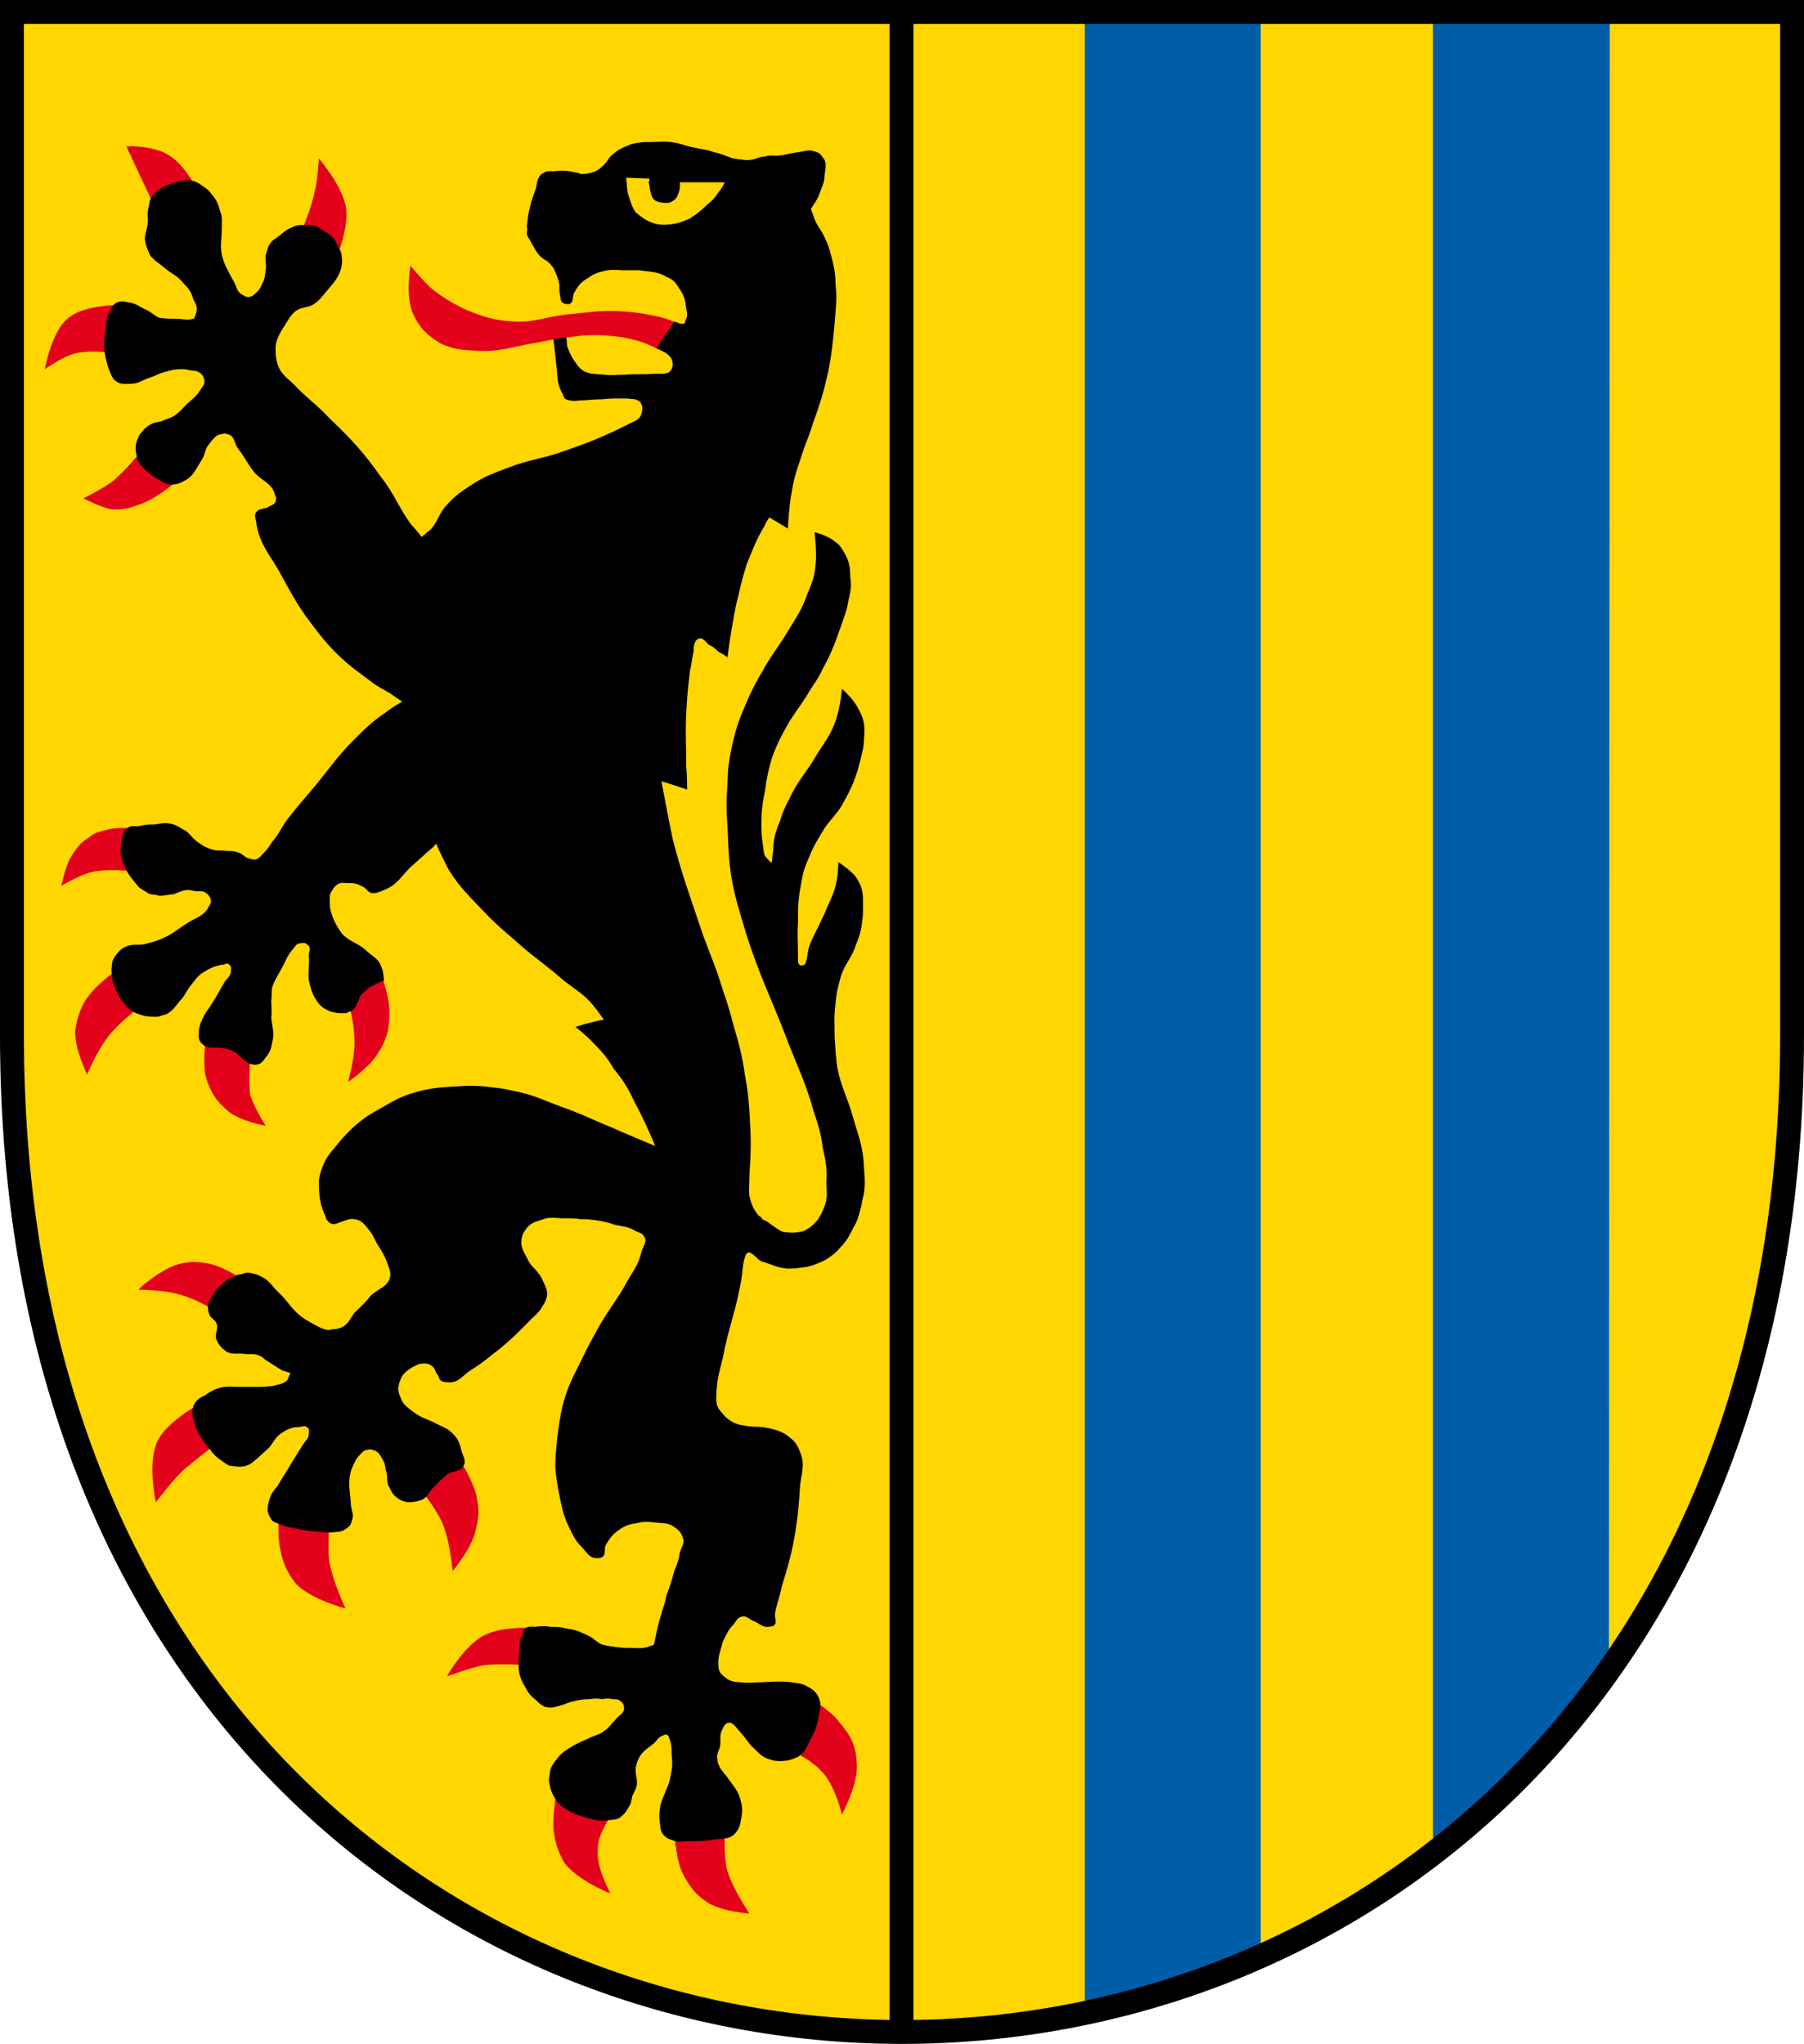<?xml version="1.0" encoding="utf-8"?>
<!-- Generator: Adobe Illustrator 14.0.0, SVG Export Plug-In . SVG Version: 6.00 Build 43363)  -->
<!DOCTYPE svg PUBLIC "-//W3C//DTD SVG 1.0//EN" "http://www.w3.org/TR/2001/REC-SVG-20010904/DTD/svg10.dtd">
<svg version="1.0" id="Ebene_1" xmlns="http://www.w3.org/2000/svg" xmlns:xlink="http://www.w3.org/1999/xlink" x="0px" y="0px"
	 width="600.853px" height="680.858px" viewBox="0 0 600.853 680.858" enable-background="new 0 0 600.853 680.858"
	 xml:space="preserve">
<path fill="#FFD600" d="M3.979,3.979v340.839c0,442.747,592.894,442.747,592.894,0V3.979H3.979z"/>
<path fill-rule="evenodd" clip-rule="evenodd" fill="#E2001A" d="M50.661,67.14c0,0,3.358-3.662,6.102-4.576
	c3.058-1.526,7.938-1.218,7.938-1.218s-3.965-7.023-8.245-9.463c-4.572-3.354-14.338-3.354-14.338-3.047L50.661,67.14"/>
<path fill-rule="evenodd" clip-rule="evenodd" fill="#E2001A" d="M106.202,52.793c0,0-0.308,7.016-1.529,11.6
	c-0.914,4.572-3.656,11.288-3.964,11.587c0,0,4.271,0.922,6.407,2.443c2.744,1.526,5.495,6.109,5.495,6.109
	s3.351-8.853,2.744-14.654C114.438,62.249,106.202,52.793,106.202,52.793"/>
<path fill-rule="evenodd" clip-rule="evenodd" fill="#E2001A" d="M39.073,101.615c0,0-10.681,0-15.868,3.973
	c-6.102,4.264-8.245,17.389-8.245,17.389s5.194-3.662,8.852-4.879c4.28-1.529,11.595-0.915,11.595-0.615
	c0,0,0.308-5.794,1.222-9.456C37.236,105.28,39.073,101.312,39.073,101.615"/>
<path fill-rule="evenodd" clip-rule="evenodd" fill="#E2001A" d="M46.396,151.055c0,0,2.443,3.968,4.879,6.102
	c2.444,1.836,7.323,3.354,7.323,3.354s-6.408,5.497-11.587,7.33c-3.365,1.211-5.802,2.133-9.774,1.826
	c-3.657-0.614-9.452-3.658-9.452-3.658s6.101-3.058,9.452-5.497C41.209,157.463,46.396,151.055,46.396,151.055"/>
<path fill-rule="evenodd" clip-rule="evenodd" fill="#E2001A" d="M220.934,117.183c0,0-5.194-2.747-8.544-3.662
	c-4.271-1.218-7.022-1.525-11.595-1.833c-5.495-0.3-8.544,0.308-14.04,0.922c-3.665,0.604-5.794,1.218-9.766,1.826
	c-6.708,1.217-10.674,2.747-17.696,2.44c-4.879-0.308-7.931-0.308-12.51-2.44c-4.581-2.748-7.015-5.191-9.153-9.763
	c-2.742-5.793-0.921-16.172-0.921-16.172s3.973,4.88,7.022,7.627c3.965,3.051,6.409,4.576,10.682,6.708
	c6.407,2.751,10.373,3.969,17.089,4.276c7.016,0.307,10.979-1.833,17.997-2.44c7.022-0.607,11.295-1.529,18.318-0.915
	c5.486,0.308,13.424,1.829,16.467,3.354c0.308,0,0.308,0,0.308,0C225.813,107.42,220.934,117.183,220.934,117.183"/>
<path fill-rule="evenodd" clip-rule="evenodd" fill="#E2001A" d="M43.646,275.845c0,0-5.188-0.307-8.238,0.615
	c-2.436,0.606-3.964,0.914-6.108,2.739c-3.043,1.833-4.266,3.969-6.102,7.023c-1.521,3.047-2.736,8.541-2.736,8.849
	c0,0,6.102-3.658,10.067-4.58c5.179-1.222,13.117-0.3,12.81-0.3c0,0-2.129-4.883-1.821-8.245
	C41.809,279.507,43.952,275.845,43.646,275.845"/>
<path fill-rule="evenodd" clip-rule="evenodd" fill="#E2001A" d="M38.151,323.756c0,0,0.914,4.879,2.443,7.63
	c1.521,2.132,4.88,4.572,4.88,4.879c0,0-6.717,5.188-9.768,9.457c-3.35,4.276-6.715,12.213-6.715,12.213s-4.265-8.853-3.965-14.653
	c0.614-3.662,1.222-5.794,2.751-8.849C30.521,328.943,38.458,323.449,38.151,323.756"/>
<path fill-rule="evenodd" clip-rule="evenodd" fill="#E2001A" d="M68.365,347.555c0,0,5.794-0.604,8.845,0.914
	c3.05,1.222,6.102,5.189,6.102,5.189s-0.608,6.717,0,10.984c1.222,4.273,5.194,10.375,5.194,10.375s-8.544-1.525-12.517-4.88
	c-3.966-3.354-5.795-6.102-7.316-10.984C67.451,354.877,68.365,347.555,68.365,347.555"/>
<path fill-rule="evenodd" clip-rule="evenodd" fill="#E2001A" d="M116.576,336.573c0,0,1.835-5.187,3.665-7.323
	c2.129-2.132,7.015-3.965,7.015-3.965s2.443,7.015,2.443,11.595c0,6.102-0.921,9.763-4.271,14.646
	c-2.751,4.272-9.467,8.848-9.467,8.848s2.145-7.938,2.145-13.125C118.105,342.982,116.884,336.266,116.576,336.573"/>
<path fill-rule="evenodd" clip-rule="evenodd" fill="#E2001A" d="M69.887,435.737c0,0,1.528-3.665,3.058-5.187
	c2.13-2.751,7.017-5.194,7.017-4.88c0,0-6.409-4.278-11.296-4.887c-3.35-0.6-5.495-0.6-9.152,0.308
	c-5.794,1.529-13.424,8.237-13.424,8.545c0,0,7.63,0,12.203,1.222C63.17,431.772,69.887,435.43,69.887,435.737"/>
<path fill-rule="evenodd" clip-rule="evenodd" fill="#E2001A" d="M64.7,468.695c0,0,0.915,4.886,2.137,7.63
	c1.221,2.443,3.964,5.794,3.657,5.794c0,0-5.486,4.28-9.144,7.323c-3.973,3.658-9.159,10.689-9.467,10.988
	c0,0-3.05-14.031,0.922-21.063C55.847,473.882,64.7,468.695,64.7,468.695"/>
<path fill-rule="evenodd" clip-rule="evenodd" fill="#E2001A" d="M92.777,506.832c0,0,5.188,1.528,8.545,2.136
	c3.359,0.614,8.239,0.922,8.239,0.922s-0.308,5.793,0,9.46c0.914,6.715,5.493,16.475,5.493,16.475s-11.603-3.059-16.483-8.246
	c-3.05-3.957-4.265-6.701-5.179-11.28C92.469,512.633,92.777,506.832,92.777,506.832"/>
<path fill-rule="evenodd" clip-rule="evenodd" fill="#E2001A" d="M141.296,497.687c0,0,3.05-3.656,5.493-5.5
	c2.735-2.129,7.624-4.267,7.323-4.267c0,0,3.658,6.11,4.572,10.375c0.914,4.271,0.914,7.022-0.308,11.595
	c-1.222,5.793-7.323,13.125-7.631,13.424c0,0-0.914-10.681-3.656-16.467C145.26,502.874,141.296,497.687,141.296,497.687"/>
<path fill-rule="evenodd" clip-rule="evenodd" fill="#E2001A" d="M173.638,554.741c0,0,0.308-3.351,0.615-5.493
	c0.606-2.735,1.821-7.016,1.821-7.016s-9.452-0.307-14.639,2.443c-6.416,3.05-12.518,13.425-12.518,13.724
	c0,0,7.323-2.742,11.902-3.658C165.7,554.135,173.638,554.436,173.638,554.741"/>
<path fill-rule="evenodd" clip-rule="evenodd" fill="#E2001A" d="M185.232,597.766c0,0,3.966,3.658,7.018,5.495
	c3.964,1.821,10.68,2.435,10.68,2.435s-3.051,4.581-3.658,8.239c-0.308,2.136-0.308,3.357,0,5.793
	c0.606,4.586,3.965,10.688,3.965,10.995c0,0-11.596-4.579-15.56-10.681c-2.138-3.972-2.751-6.415-3.359-10.68
	C184.011,604.781,185.232,597.458,185.232,597.766"/>
<path fill-rule="evenodd" clip-rule="evenodd" fill="#E2001A" d="M224.599,612.113c0,0,5.495,0.914,8.853,0.613
	c3.351-0.314,7.931-1.835,7.931-1.835s-0.301,7.007,0.606,11.286c1.529,6.409,7.631,15.262,7.631,15.262s-8.538-0.615-13.425-3.366
	c-3.965-2.443-6.101-4.88-8.538-9.459C225.214,620.342,224.906,612.113,224.599,612.113"/>
<path fill-rule="evenodd" clip-rule="evenodd" fill="#E2001A" d="M266.709,584.949c0,0,2.742-6.102,3.964-9.759
	c0.916-3.059,1.529-7.932,1.529-7.932s5.18,3.359,7.323,6.402c3.658,4.28,5.488,7.63,5.794,13.132
	c0.916,7.016-4.878,17.389-4.878,17.689c0,0-2.445-10.375-7.017-14.646C271.281,587.393,266.709,584.648,266.709,584.949"/>
<path fill-rule="evenodd" clip-rule="evenodd" d="M193.472,406.138c-1.837-0.299-3.359-0.299-5.794-0.299
	c-2.452,0-4.28-0.615-6.717,0.299l-0.914,0.314c-2.137,0.6-3.665,1.215-4.879,3.043c-1.222,1.529-1.529,2.744-1.529,4.889
	c0.308,2.435,1.529,3.658,2.437,5.801c1.529,2.437,3.357,3.351,4.579,6.102c0.914,2.129,1.828,3.351,1.522,5.486
	c-0.292,1.214-0.608,2.144-1.522,3.358c-1.222,2.443-3.05,3.357-5.188,5.801c-3.357,3.351-5.186,5.188-8.844,8.23
	c-3.665,2.744-5.495,4.588-9.467,7.022c-3.043,1.83-4.265,4.581-7.93,4.267c-0.923,0-1.522,0-2.443-0.6
	c-0.914-0.916-0.608-1.837-1.522-2.445c-0.307-1.222-0.613-1.835-1.529-2.443c-1.222-0.914-2.129-0.914-3.964-0.613
	c-0.608,0-1.222,0.613-2.138,0.921c-1.529,0.914-2.443,1.522-3.656,3.052c-0.615,1.213-0.923,1.828-1.222,3.351
	c-0.308,1.835,0.299,3.057,1.222,5.193c1.213,1.829,2.435,2.436,3.964,3.657c2.443,1.829,4.265,2.144,6.709,3.358
	c2.751,1.521,4.579,1.828,6.407,3.964c1.837,1.837,2.138,3.359,2.751,5.803c0.608,1.821,1.522,3.05,0.608,4.572
	c-0.916,2.136-3.052,1.529-5.188,2.751c-2.136,1.529-3.051,2.742-5.187,4.88c-1.222,1.222-1.529,2.751-3.357,3.665
	c-1.522,0.615-2.744,0.914-4.887,0.914c-1.522-0.299-2.437-0.615-3.966-1.828c-1.222-0.916-1.522-2.145-2.443-3.665
	c-0.606-1.522-0.301-2.751-0.606-4.273c-0.608-1.828-0.308-2.751-1.215-4.265c-0.914-1.529-1.529-3.059-3.359-3.366
	c-0.614-0.299-1.222-0.299-2.143,0c-0.907,0-1.522,0.923-2.437,1.837c-1.222,1.215-1.529,2.443-2.443,4.265
	c-1.529,4.28-0.606,7.323-0.308,11.902c0,2.138,1.222,3.358,0.308,5.495c-0.308,1.521-0.914,2.135-2.437,3.05
	c-1.529,0.915-2.443,0.614-4.271,0.915c-1.529,0-2.443,0-4.273-0.301c-2.136,0-3.357-0.307-5.794-0.614
	c-2.443-0.614-3.973-0.614-6.409-1.528c-1.222-0.607-2.143-0.607-3.364-1.521c-0.916-1.229-1.222-2.137-1.522-3.357
	c0-1.529,0.301-2.443,0.607-3.658c0.615-2.136,1.529-3.059,2.75-4.579c1.529-2.751,2.751-4.273,4.267-7.024
	c1.529-2.443,2.45-3.957,3.973-6.409c0.921-1.521,2.136-2.136,2.136-3.957c0-0.923,0.299-1.529-0.308-1.837
	c-0.907-1.222-1.828-0.308-3.351-0.308c-1.529,0-2.45,0.308-4.271,1.222c-0.916,0.615-1.529,0.923-2.445,1.837
	c-1.222,1.222-1.527,2.136-2.75,3.658c-1.521,1.529-2.435,2.136-3.964,3.665c-1.222,0.914-1.83,1.83-3.665,2.437
	c-1.821,0.615-3.351,0.308-5.794,0c-1.522-0.907-2.437-1.522-3.966-2.751c-1.529-1.215-1.837-2.129-3.058-3.351
	c-1.821-2.437-2.735-3.658-3.957-6.409c-0.615-2.443-1.529-3.964-1.222-6.101c0.299-0.606,0.299-0.914,0.299-1.222
	c0.923-2.136,2.145-2.751,3.965-3.658c1.836-1.222,2.751-1.835,4.887-2.443c2.437-0.613,3.966-0.308,6.409-0.308
	c2.136,0,3.05,0,4.88,0c2.75,0,3.972,0,6.409-0.306c2.136-0.608,3.665-0.608,4.878-2.138c0.308-0.914,0.916-2.129,0.916-2.129
	s-1.516-0.613-2.737-0.914c-2.143-1.222-3.364-2.143-5.801-3.658c-0.606-0.613-0.914-0.928-1.828-1.229
	c-1.836-0.914-3.058-0.301-4.879-0.606c-2.145-0.308-3.667,0.306-5.81-0.608c-1.821-1.229-2.736-2.143-3.658-4.271
	c-0.607-1.837,0.922-3.665,0-5.502c-0.607-1.215-1.529-1.215-2.136-2.437c-0.615-1.222-0.615-2.136-0.615-3.357
	c0.307-1.521,0.921-2.436,1.529-3.351c0.914-1.528,1.529-2.144,2.443-3.058c1.83-1.529,2.437-2.443,4.579-3.043
	c0.916-0.615,1.522-0.923,2.744-0.923c1.222-0.606,2.136-0.606,3.357-0.299c1.529,0.299,2.137,0.606,3.359,1.222
	c2.435,1.215,3.351,3.043,5.493,5.179c2.737,2.436,3.658,4.58,6.71,7.331c1.835,1.521,3.05,2.136,5.186,3.351
	c1.836,0.914,2.751,1.527,4.572,1.828c0.615,0,1.23-0.301,1.837-0.301c1.222,0,1.837-0.306,2.751-0.613
	c2.437-1.215,2.744-3.043,4.265-4.88c2.145-2.136,3.658-3.351,5.495-5.794c2.751-2.442,6.102-3.058,6.409-6.716
	c0-1.828-0.615-2.751-1.222-4.572c-0.907-2.443-1.83-3.665-3.351-6.102c-0.922-1.844-1.223-2.751-2.445-4.28
	c-1.521-1.828-2.443-3.351-4.887-3.665c-1.521-0.299-2.742,0.314-4.572,0.914c-0.914,0.316-1.828,0.923-3.05,0.615
	c-0.923-0.299-1.23-0.914-1.837-1.529l-0.188-0.914c-0.113-0.304-0.265-0.607-0.418-0.914c-0.916-2.136-1.222-3.359-1.529-5.188
	c-0.3-2.443-0.3-3.665-0.3-5.801c0.3-2.436,0.914-3.965,1.83-6.098c1.213-2.439,2.129-3.354,3.656-5.19
	c2.145-2.748,3.366-3.966,5.495-6.102c3.665-3.354,6.102-4.88,10.074-7.016c3.658-2.139,5.794-3.362,9.452-4.579
	c5.801-1.83,9.466-2.138,15.261-2.445c4.572-0.299,7.323-0.299,11.902,0.308c3.05,0.308,4.579,0.615,7.323,1.222
	c6.409,1.222,9.766,3.056,15.56,5.188c7.024,2.443,10.373,4.277,17.089,7.016c5.486,2.443,14.339,6.102,14.339,6.102
	c0-0.299-3.964-9.455-7.016-14.948c-2.136-4.578-3.658-7.018-6.717-10.679c-2.136-3.662-3.656-5.493-6.714-8.541
	c-2.136-2.439-6.102-5.497-6.102-5.497c0.308,0,2.751-0.915,4.271-1.218c2.137-0.607,5.194-1.222,5.194-1.222
	s-2.136-3.047-3.665-4.883c-3.05-3.658-5.493-4.88-9.459-7.934c-4.887-4.269-7.93-6.401-12.809-10.371
	c-5.81-5.187-9.16-7.63-14.347-13.125c-4.579-4.88-7.629-7.63-11.296-13.424c-1.828-3.354-4.271-8.848-4.271-8.848
	s-0.914,1.218-1.83,1.833c-2.127,1.829-3.349,3.047-5.794,5.188c-3.665,3.05-4.887,6.708-10.065,8.544
	c-1.23,0.606-2.144,0.914-3.673,0.914c-1.521-0.308-1.828-1.836-3.656-2.443c-1.522-0.911-2.744-0.911-4.581-0.911
	c-0.907,0-1.821-0.308-3.043,0.295c-0.923,0.615-1.529,1.223-2.145,2.444c-0.914,1.222-0.606,2.44-0.606,3.968
	c0,1.833,0.301,2.748,0.914,4.58c0.914,2.137,1.529,3.354,3.059,5.491c2.437,2.746,5.179,3.054,7.923,5.494
	c2.136,2.136,4.28,2.74,5.194,5.486c0.914,1.837,0.914,4.884,0.914,4.884c0-0.3-2.136,0.614-3.665,1.525
	c-1.529,0.614-2.136,1.529-3.658,2.75c-1.529,1.833-1.222,4.272-3.665,5.794c-0.308,0-0.914,0.308-1.529,0.615
	c-0.907,0-1.514,0-2.735,0c-1.529-0.308-2.45-0.308-3.973-1.223c-1.828-0.914-2.436-1.836-3.658-3.662
	c-1.222-2.139-1.529-3.661-2.143-6.1c-0.3-3.362,0.306-5.191,0-8.242c0-1.222,0.921-2.751-0.3-3.358
	c-0.615-0.911-1.521-0.911-2.744-0.611c-1.222,0-1.527,1.218-2.443,2.14c-1.835,2.136-2.143,3.662-3.357,5.794
	c-1.222,2.443-2.443,3.969-3.357,6.716c-0.308,1.522,0,2.444-0.308,4.269c0,2.14,0.308,3.362,0,5.802
	c0.308,3.047,1.222,5.183,0.308,8.237c-0.308,1.833-0.608,3.056-1.83,4.572c-0.914,1.223-1.521,2.444-3.05,2.747
	c-0.915,0.308-1.837,0-2.751-0.303c-0.914-0.301-1.215-0.914-2.129-1.522c-1.222-0.922-1.529-1.832-3.059-2.438
	c-1.529-0.922-2.443-0.922-4.265-1.223c-1.837-0.307-3.365,0.301-5.194-0.614c-0.607-0.308-0.907-0.607-1.521-1.219
	c-0.915-1.221-0.607-2.439-0.607-3.968c0.3-2.137,0.914-3.355,1.829-5.188c0.907-1.521,1.521-2.136,2.436-3.665
	c1.837-2.736,2.444-4.265,3.973-6.704c0.907-1.837,2.437-2.44,2.437-4.277c0-0.914,0.308-1.529-0.615-2.136
	c-0.299-0.611-0.914-0.304-1.821,0c-0.914,0-1.528,0.307-2.751,0.606c-1.828,0.615-2.75,1.223-4.264,2.145
	c-1.836,1.222-2.443,2.44-3.973,4.265c-1.521,1.836-1.836,3.365-3.658,5.19c-1.528,1.833-2.144,3.054-4.279,4.276
	c-1.215,0.3-1.821,0.607-3.044,0.911c-1.836,0-2.75,0-4.579-0.303c-1.529-0.607-2.443-0.607-3.666-1.529
	c-1.528-0.914-2.136-1.521-3.043-2.74c-1.529-1.836-2.144-3.362-3.058-5.498c-0.615-1.525-0.615-2.132-0.915-3.35
	c0-1.529-0.307-2.144,0-3.366c0-1.825,0.607-2.747,1.521-3.957c0.922-1.229,1.529-1.837,2.751-2.451
	c2.437-1.218,3.966-0.607,6.409-0.915c2.128-0.603,3.657-0.911,5.801-1.825c3.657-1.525,5.179-3.054,8.537-5.186
	c2.751-1.837,4.887-2.137,6.708-4.577c0.614-1.229,1.528-2.14,1.222-3.362c-0.3-0.914-0.607-1.525-1.514-2.132
	c-1.222-0.914-2.144-0.614-3.365-0.614c-1.529-0.3-2.443-0.607-3.965-0.3c-1.222,0.3-1.829,0.606-3.358,1.222
	c-1.829,0.3-4.265,0.606-4.88,0.606c-0.607-0.307-3.357-0.606-3.357-0.606l-3.358-2.144c0,0-2.743-3.047-3.973-5.179
	c-1.514-3.054-2.736-5.494-2.129-8.853c0.308-2.44,0.308-4.58,2.129-5.802c1.229-0.914,2.451-0.607,3.673-0.607
	c2.436-0.614,3.658-0.614,5.486-0.614c2.144-0.304,3.058-0.604,4.879-0.304c1.837,0.304,2.751,0.918,4.28,1.833
	c2.129,0.914,2.743,2.443,4.572,3.969c0.922,0.606,1.529,1.217,2.75,1.825c1.214,0.614,2.129,0.922,3.351,1.222
	c1.529,0.308,2.443,0,3.965,0.308c1.837,0,2.751,0,4.28,0.614c1.529,0.607,1.828,1.518,3.043,1.826
	c1.222,0.307,1.837,0.614,2.751,0.307c1.222-0.614,1.529-1.217,2.144-1.833c1.514-1.521,2.127-2.443,3.043-3.961
	c2.443-2.747,3.059-4.883,5.186-7.63c3.359-4.276,5.495-6.716,8.853-10.685c4.572-5.487,6.709-8.849,11.596-14.032
	c4.579-4.58,7.016-7.327,12.51-10.988c1.828-1.521,5.186-3.354,5.186-3.354s-0.914-0.607-1.828-1.222
	c-2.751-2.132-4.572-2.747-7.323-4.572c-5.187-3.968-8.246-5.805-12.818-10.377c-4.271-4.269-6.407-7.323-10.074-12.203
	c-3.656-5.19-5.186-8.245-8.229-13.731c-3.366-6.409-7.024-9.767-8.246-16.79c0-1.518-0.914-2.736-0.308-3.966
	c0.922-1.521,2.452-1.222,3.965-1.828c1.222-0.911,2.751-0.911,2.751-2.44c0.308-0.615,0-1.218-0.308-1.833
	c-0.914-3.961-4.572-4.576-7.015-7.63c-2.136-2.74-3.052-4.883-5.188-7.623c-1.529-2.14-1.222-4.58-3.665-4.887
	c-0.606-0.3-0.907-0.3-1.829,0c-1.829,0-2.743,1.525-4.272,3.361c-1.521,1.826-1.222,3.662-2.743,5.795
	c-1.829,2.747-2.444,4.883-5.494,6.408c-1.522,0.915-2.744,1.222-4.58,1.222c-2.437-0.307-3.658-1.529-5.794-2.747
	c-2.144-1.829-3.965-3.051-5.187-5.491c-0.307-1.526-0.614-2.44-0.614-3.969c0-1.833,0.614-2.747,1.222-4.272
	c1.222-1.521,1.836-2.443,3.358-3.357c1.521-0.911,2.443-0.911,3.973-1.218c1.821-0.915,2.735-0.915,4.265-1.833
	c1.836-1.222,2.751-2.443,3.973-3.666c1.821-1.825,3.051-2.439,4.272-4.265c0.914-1.529,2.128-2.44,1.829-3.969
	c-0.307-1.217-0.607-1.832-1.529-2.439c-1.222-0.914-2.137-0.614-3.665-0.914c-0.907-0.308-1.521-0.308-2.743-0.308
	c-1.829,0-3.051,0.308-5.18,0.915c-2.444,0.614-3.366,1.529-5.809,2.132c-2.129,0.922-3.351,1.836-5.794,1.836
	c-1.529,0-2.743,0.308-4.272-0.614c-1.829-0.914-2.136-2.739-3.051-4.883c-0.614-2.132-0.922-3.351-1.214-5.18
	c-0.308-3.054,0-4.583,0.292-7.331c0.308-2.439,0.308-3.661,1.222-5.793c0.922-1.222,0.922-2.136,2.144-3.054
	c1.529-0.914,2.751-0.607,4.266-0.3c2.443,0.3,3.365,1.218,5.194,2.132c2.436,0.915,3.05,2.136,5.186,3.055
	c2.137,0.299,3.351,0.299,5.494,0.299c2.444,0,3.658,0.615,5.794,0c0.615-0.299,0.615-1.218,0.915-1.825
	c0.614-1.837,0-3.054-0.915-4.583c-0.614-2.44-1.528-3.662-3.35-5.487c-1.837-2.439-3.973-3.054-6.409-5.19
	c-1.836-1.525-3.058-2.133-4.587-3.965c-0.915-1.828-1.522-3.357-1.822-5.49c0-1.833,0.6-2.748,0.907-4.583
	c0.308-2.44-0.307-3.658,0.308-5.794c0.307-1.525,0.307-2.439,0.914-3.354c0.915-1.525,1.836-2.14,3.058-3.054
	c1.529-0.915,2.436-1.218,4.265-1.833c2.144-0.607,3.666-1.521,5.802-0.915c1.829,0.308,2.751,0.915,3.973,1.833
	c1.514,0.915,2.128,1.529,3.042,2.751c1.529,1.826,2.137,3.047,2.751,5.487c0.915,2.136,0.607,3.662,0.607,6.102
	c0,3.362-0.607,5.19,0,8.545c0.922,3.665,2.137,5.494,3.965,8.848c0.923,1.526,0.923,3.054,2.443,4.276
	c1.222,0.607,1.83,1.218,3.052,0.915c0.914-0.308,1.222-0.607,1.828-1.222c1.222-0.915,1.529-1.829,2.144-3.047
	c0.914-1.529,0.914-2.747,1.222-4.583c0.299-2.132-0.308-3.354,0-5.186c0.6-1.521,0.6-2.443,1.213-3.355
	c0.916-1.528,1.83-1.828,3.051-2.747c1.529-1.222,2.437-2.137,3.966-2.743c1.835-0.922,3.057-1.226,4.887-0.922
	c2.742-0.304,4.271,0.307,6.715,2.144c2.436,1.222,3.35,2.74,4.574,5.486c0.613,0.915,0.921,1.837,0.921,3.059
	c0.301,1.518,0,2.439-0.308,3.958c-0.914,2.747-2.143,4.276-4.28,6.716c-1.821,2.136-2.742,3.662-5.186,5.187
	c-1.83,0.914-3.042,0.607-4.879,1.529c-2.443,1.521-3.052,3.354-4.88,6.101c-0.914,1.529-1.529,2.443-2.136,4.268
	c-0.615,1.833-0.308,3.055-0.308,5.191c0.308,1.218,0.308,1.833,0.613,2.748c1.224,3.662,3.959,4.879,6.71,7.934
	c3.964,3.968,6.715,5.794,10.68,10.07c7.323,7.016,11.296,11.292,17.089,19.526c4.572,5.798,5.794,10.07,10.067,15.864
	c1.529,1.529,3.357,3.973,3.357,3.973c0.308,0,1.828-1.529,3.05-2.443c2.445-2.748,2.751-5.188,4.879-7.631
	c2.751-3.047,4.581-4.572,7.938-6.708c4.887-3.357,7.93-4.272,13.424-6.408c6.409-2.44,10.381-2.748,16.791-4.88
	c8.837-3.054,13.73-4.883,22.268-9.159c2.136-1.218,4.273-1.525,4.887-3.658c0.308-1.222,0.608-2.137,0-3.354
	c-0.308-0.615-0.614-0.922-1.222-1.223c-0.914-0.614-1.837-0.307-3.357-0.614c-1.522,0-2.443,0-4.273,0
	c-2.136,0-3.658,0.308-5.793,0.308c-1.837,0-3.059,0.307-5.186,0.307c-1.837,0-2.445,0.607-5.196-0.307
	c-0.905-0.308-0.905-1.526-1.521-2.44c-1.837-3.362-1.222-5.801-1.837-9.463c-0.299-3.354-0.914-8.237-0.914-8.237l4.271-0.611
	c0,0,0.308,1.833,0.308,3.051c0.608,1.529,0.914,2.443,1.83,3.968c1.222,1.829,1.835,3.047,3.665,4.269
	c2.436,1.222,3.965,0.922,6.715,1.222c2.744,0.308,4.266,0,7.017,0c4.271-0.3,4.879,0,10.373-0.3c2.136,0,4.273,0.3,5.188-1.529
	c0.308-0.914,0.606-1.525,0.308-2.132c0-3.054-5.495-4.891-5.495-4.891c0.308,0,1.829-2.44,2.751-3.957
	c1.522-1.837,3.351-4.883,3.351-4.883c0.308,0,2.443,1.217,3.357,0.607c0.301-0.307,0.301-0.607,0.301-0.914
	c0.914-1.526,0.613-2.44,0.308-3.969c-0.308-2.747-0.608-4.272-2.129-6.408c-1.222-2.133-2.145-3.355-4.588-4.266
	c-1.522-0.922-2.436-1.222-4.265-1.529c-1.836-0.307-2.744-0.307-4.579-0.615c-1.83,0-3.051,0-5.187,0c-1.83,0-3.052-0.307-5.495,0
	c-2.742,0.615-4.271,0.922-6.715,2.748c-2.128,1.222-3.044,2.44-4.266,4.576c-0.921,1.222,0,3.362-1.835,3.969
	c-0.608,0-1.215,0-1.821-0.308c-1.222-0.607-0.923-1.829-1.222-3.047c-0.308-1.528,0-2.443-0.308-3.968
	c-0.308-1.222-0.615-2.132-1.222-3.354c-0.308-0.921-0.615-1.529-1.222-2.136c-1.223-1.833-2.744-1.833-4.273-3.665
	c-1.222-1.521-1.529-2.443-2.443-3.961c-0.606-1.222-1.222-1.833-1.529-2.748c0-1.222,0.308-1.836,0-2.751
	c0.308-1.825,0.308-3.051,0.615-4.572c0.308-1.529,0.606-2.439,0.914-3.661c0.615-1.833,0.914-2.747,1.529-4.583
	c0.307-1.218,0.307-1.825,0.606-2.748c0.615-1.209,0.922-1.825,1.836-2.132c1.215-0.914,2.129-0.606,3.043-0.606
	c3.059-0.308,4.579-0.308,7.33,0.3c0.916,0,1.522,0.307,2.138,0.614c1.821,0,3.05-0.308,4.879-0.914
	c1.222-0.615,1.835-1.222,3.057-2.44c0.907-0.922,1.214-1.837,2.128-2.747c0.608-0.615,1.222-0.914,1.83-1.529
	c1.529-0.914,2.143-1.222,3.665-1.828c1.222-0.612,1.828-0.612,3.05-0.918c1.837-0.3,2.751-0.3,4.273-0.3
	c2.743,0,4.271-0.308,7.016,0c3.059,0.3,4.579,1.218,7.631,1.825c2.751,0.615,4.271,0.615,6.715,1.529
	c2.744,0.607,3.958,1.222,6.402,2.132c1.222,0,1.529,0.308,2.45,0.308c1.821,0.308,2.737,0.308,4.265,0
	c1.529-0.308,2.137-0.911,3.667-0.911c1.828-0.615,2.742-0.307,4.271-0.307c3.043-0.308,4.572-0.914,7.323-1.222
	c2.136-0.308,3.351-0.914,4.88-0.308c1.529,0.308,2.443,0.915,3.058,2.133c1.514,1.528,0.914,3.362,0.6,5.805
	c0,2.132-0.6,3.354-1.522,5.794c-0.606,2.132-3.05,5.494-3.05,5.494s0.606,1.521,0.914,2.443c0.914,3.044,2.443,4.266,3.658,7.017
	c1.529,3.05,1.837,4.879,2.751,8.233c0.606,2.747,0.914,4.583,0.914,7.626c0.615,4.883,0,7.938-0.308,12.821
	c-0.606,6.409-0.914,9.763-2.136,16.172c-1.522,6.715-2.744,10.685-5.187,17.393c-0.914,3.054-1.529,4.58-2.735,7.626
	c-1.837,5.798-3.366,9.16-4.28,15.261c-0.914,4.572-1.222,11.896-1.222,11.896l-6.102-3.662c0-0.296-1.222,1.529-1.828,3.054
	c-2.751,4.577-3.667,7.323-5.802,12.514c-1.215,3.969-1.828,6.102-2.742,10.377c-0.916,3.35-1.222,5.179-1.837,8.841
	c-0.914,4.583-1.83,11.903-1.83,11.903c0-0.304-1.521-1.218-2.742-1.833c-1.222-0.914-1.83-1.828-3.359-2.443
	c-1.222-0.911-1.828-2.44-3.357-2.132c-1.828,0.614-1.828,3.354-1.828,4.276c-0.615,3.047-0.615,3.961-1.222,6.708
	c-0.615,5.187-0.916,8.245-1.222,13.732c-0.308,7.016,0,10.98,0,18.003c0.306,2.751,0.306,7.631,0.306,7.631
	c0.301,0-2.742-0.922-4.579-1.529c-1.521-0.611-3.965-1.218-3.965-1.218s2.137,11.592,3.667,18.918
	c3.05,11.899,5.486,18.308,9.459,30.203c2.742,7.937,4.879,12.209,7.323,20.447c1.521,4.276,2.129,6.408,3.351,10.985
	c1.837,6.408,3.059,10.377,3.964,17.093c0.923,4.879,1.224,7.618,1.529,12.501c0.308,5.803,0.615,9.156,0.308,14.95
	c0,2.447-0.308,3.97-0.308,6.409c0,2.747-0.306,4.276,0,6.711c0.615,2.443,1.222,4.28,3.059,6.416
	c0.458,0.227,0.745,0.453,0.99,0.813l0.231,0.401c0.608,0.314,1.214,0.615,1.821,0.914c2.144,1.529,3.058,2.443,5.194,3.366
	c2.744,0.301,4.273,0.301,6.717-0.308c2.437-1.222,3.351-2.136,4.88-3.973c0-0.299,0-0.299,0,0c0,0,1.551-2.526,1.836-3.658
	c1.521-3.357,0.906-5.493,0.906-8.844c0.308-4.58-0.299-7.019-1.213-11.295c-0.608-4.88-1.522-7.631-3.051-12.203
	c-2.443-8.853-4.88-13.731-8.244-22.272c-5.486-14.654-9.759-22.58-14.338-37.226c-2.138-7.331-3.658-11.6-4.88-18.919
	c-0.923-6.409-0.923-10.074-1.222-16.482c-0.308-3.657-0.308-5.794-0.308-9.156c0.308-4.268,0.308-6.708,0.606-10.677
	c0.615-4.572,1.222-7.319,2.443-11.903c1.222-4.268,2.452-6.708,3.966-10.369c2.145-4.88,3.665-7.323,6.101-11.596
	c2.751-4.576,4.588-6.715,7.33-11.292c2.744-4.572,4.581-7.016,6.402-12.203c1.529-3.662,2.443-5.801,2.75-9.467
	c0.614-4.572-0.307-11.288-0.307-11.288c0.307,0,4.579,1.222,6.714,3.054c1.837,1.222,2.445,2.439,3.658,4.576
	c1.222,2.44,1.529,4.272,1.529,7.323c0.608,3.051,0,4.879-0.615,7.934c-0.606,3.662-1.514,5.498-2.735,9.156
	c-1.837,5.191-3.058,8.544-5.801,13.424c-1.222,2.751-2.136,3.968-3.972,6.716c-2.437,4.269-4.265,6.401-7.016,10.677
	c-2.437,4.276-3.966,7.016-5.794,11.899c-1.222,3.965-1.837,6.716-2.437,11.289c-0.922,4.276-1.222,7.023-1.222,11.595
	c0,3.665,0.299,5.191,0.907,9.467c0.314,1.222,2.751,3.354,2.443,3.047c0.308-0.607,0.308-1.529,0.308-2.44
	c0.299-1.222,0.299-1.829,0.299-3.059c0.308-3.351,0.923-5.18,2.145-8.234c1.222-3.969,2.435-6.101,4.265-9.763
	c2.443-4.576,4.579-6.716,7.323-11.292c3.058-5.187,5.493-7.626,7.33-13.424c1.222-3.661,1.83-9.763,1.83-9.763
	s2.742,2.443,3.964,4.269c0.914,1.218,1.222,1.833,1.837,3.055c1.821,3.354,1.821,5.486,1.522,9.455
	c0,2.747-0.608,4.276-1.221,7.023c-0.608,2.439-0.916,3.661-1.83,6.101c-1.222,3.354-2.443,5.491-4.271,8.848
	c-1.83,3.051-3.667,4.576-5.794,7.623c-2.137,3.662-3.667,5.802-5.196,9.774c-1.521,3.351-2.127,5.487-2.742,9.452
	c-0.914,4.576-0.914,7.323-0.914,12.207c-0.308,4.576,0,6.101,0,11.903c0,1.222,0,2.136,0.914,2.439
	c0.914,0,1.521-0.303,1.521-0.611c0.916-2.44,0.608-3.662,1.222-5.49c0.916-2.748,1.83-4.272,3.059-6.716
	c1.222-2.747,2.137-4.272,3.043-6.716c1.529-3.351,2.443-5.18,3.058-8.541c0.608-2.439,0.608-6.408,0.608-6.408
	s2.742,1.833,4.271,3.362c1.529,1.221,2.136,2.439,3.052,4.264c0.921,2.443,0.921,3.973,0.921,6.716c0,2.137,0,3.358-0.308,5.491
	c-0.308,3.054-0.914,4.883-2.136,7.934c-1.229,3.969-3.366,5.805-4.887,10.074c-0.914,3.351-1.522,5.494-1.83,9.155
	c-0.613,4.577-0.308,7.016-0.308,11.589c0.308,3.968,0.308,6.105,0.916,10.07c1.222,6.1,3.05,9.158,4.88,15.26
	c1.835,6.717,3.672,10.375,3.972,17.698c0.299,4.274,0.607,7.015-0.608,11.286c-0.287,2.28-1.536,6.102-1.536,6.102
	c-0.301,0.615-0.606,1.529-1.222,2.443c-1.522,3.059-2.136,4.572-4.572,7.016c-1.529,1.837-2.751,2.751-5.194,4.273
	c-2.128,0.914-3.35,1.529-5.793,2.136c-2.437,0.308-3.966,0.615-6.409,0.615c-3.658-0.308-5.495-1.522-8.845-2.437
	c-1.835-0.93-3.973-4.588-5.194-2.143c-1.213,2.742-0.907,6.108-1.821,10.065c-1.529,8.245-3.364,12.824-5.186,21.055
	c-0.923,5.493-2.445,8.552-2.751,14.346c0,1.83-0.308,3.043,0.306,4.88c0.608,1.529,1.522,2.136,2.737,3.664
	c1.222,0.916,1.835,1.529,3.364,2.129c1.529,0.615,2.751,0.615,4.267,0.923c2.443,0.299,3.972,0,6.407,0.606
	c3.058,0.615,5.194,1.222,7.63,3.359c1.837,1.527,2.443,2.742,3.366,5.186c1.521,4.273,0,7.024-0.308,11.597
	c-0.308,5.493-0.615,8.852-1.529,14.646c-1.222,7.323-2.443,11.287-4.572,18.312c-0.615,3.357-1.529,5.188-2.144,8.545
	c-0.299,1.529,0.922,3.357-0.607,4.265c-0.921,0.308-1.529,0.308-2.443,0.308c-1.828-0.308-2.744-1.529-4.579-2.129
	c-1.222-0.615-2.138-1.837-3.658-1.229c-1.222,0.314-1.522,1.229-2.443,2.442c-1.83,1.829-2.443,3.357-3.658,5.801
	c-0.606,2.437-1.222,3.658-1.529,6.402c0,1.222,0,2.136,0.308,3.357c0.615,1.222,1.529,1.828,2.742,2.742
	c1.83,1.23,3.667,0.916,5.794,1.23c3.366,0,8.246-0.314,8.246-0.314s5.188-0.301,8.237,0.314c1.837,0.299,2.751,0.299,4.273,1.215
	c1.828,0.914,3.05,1.835,3.972,3.973c0.607,1.828,0.607,2.742,0,5.186c-0.615,3.351-0.922,5.188-2.75,8.23
	c-1.222,2.443-1.83,4.587-4.273,6.101c-1.529,0.615-2.136,0.93-3.665,1.229c-2.437,0.301-3.965,0.301-6.409-0.613
	c-2.435-0.907-3.351-2.437-5.486-4.272c-1.529-1.828-2.437-3.351-3.966-4.88c-1.222-1.529-2.443-3.351-3.973-2.751
	c-1.213,0.615-1.213,1.222-1.828,2.445c-0.914,1.835-0.299,3.057-0.606,5.186c-0.308,1.528-1.222,2.443-0.916,4.272
	c0,1.229,0.3,1.828,0.916,3.05c0.914,1.529,1.821,2.145,2.742,3.665c1.522,2.138,2.751,3.359,3.665,5.803
	c0.916,2.742,1.222,4.572,0.608,7.314c-0.301,2.138-0.608,3.667-2.443,5.502c-1.83,1.516-3.658,1.215-6.409,1.516
	c-3.051,0.613-5.179,0.613-8.544,0.613c-1.821,0-2.744,0.314-4.572,0c-1.529-0.613-2.443-0.613-3.658-1.828
	c-1.529-1.522-1.222-3.052-1.529-4.887c-0.307-2.129,0-3.351,0.308-5.488c0.606-2.143,1.222-3.05,1.821-4.878
	c0.923-1.837,1.222-3.052,1.529-4.889c0.615-2.742,0.615-4.265,0.308-7.016c0-1.828,0-3.058-0.615-4.879
	c-0.299-0.614-0.299-1.529-0.914-1.529c-0.6-0.307-0.907,0-1.522,0.308c-1.221,0.308-1.529,1.222-2.75,2.437
	c-1.828,1.528-3.351,2.136-4.878,4.571c-0.608,1.229-0.916,1.844-1.223,3.366c-0.299,2.443,0.615,3.665,0.308,6.102
	c-0.308,1.529-0.914,2.136-1.529,3.665c-0.299,1.529-0.299,2.437-1.222,3.658c-0.606,1.222-1.213,2.136-2.435,3.043
	c-1.222,1.229-2.445,0.93-4.273,1.229c-3.05,0.615-4.879-0.299-7.622-0.914c-1.529-0.606-2.445-0.606-3.667-1.222
	c-2.443-1.222-3.656-1.83-5.493-3.665c-0.914-1.215-1.529-2.129-2.136-3.658c-0.615-1.529-0.615-2.443-0.916-3.973
	c0.3-1.522,0.3-2.437,0.608-3.658c0.613-1.529,1.222-2.129,2.136-3.357c1.837-2.437,3.357-3.051,5.801-4.58
	c2.138-1.206,3.359-1.521,5.188-2.436c1.83-0.915,3.051-0.915,4.579-2.137c1.823-1.222,2.436-2.443,3.965-3.964
	c1.222-1.522,3.052-2.138,2.751-3.966c0-0.923-0.308-1.522-1.229-2.136c-0.608-0.615-1.222-0.615-2.443-0.615
	c-1.222-0.299-2.137-0.299-3.658,0c-1.522-0.299-2.443-0.299-4.273,0c-2.435,0-3.658,0.301-6.102,0.914
	c-1.222,0.314-2.136,0.914-3.656,1.222c-1.837,0.615-3.366,0.916-5.188,0.308c-1.222-0.615-1.836-1.215-2.75-2.143
	c-1.529-1.215-2.443-2.129-3.351-3.959c-1.529-2.443-2.145-3.973-2.443-6.715c0-1.529,0-2.129,0-3.359
	c0.299-3.05,0-4.579,0.914-7.016c0.606-1.221,0.606-2.442,1.529-3.05c1.215-0.614,2.129-0.307,3.043-0.307
	c2.136-0.308,3.058-0.308,5.187,0c2.136,0,3.357,0,5.493,0.614c3.052,0.3,4.581,1.222,7.323,2.443
	c1.529,0.914,2.443,1.828,3.973,2.735c2.128,0.615,3.042,0.615,4.879,0.921c2.136,0.301,3.052,0.301,4.88,0.301
	c2.443,0,3.665,0.308,5.794-0.301c0.914-0.613,2.136-0.306,2.136-1.213c0.922-4.279,1.222-6.108,2.452-10.073
	c0.606-2.136,1.222-3.357,1.514-5.502c1.222-3.351,1.837-5.188,2.751-8.538c0.914-2.437,1.529-3.665,1.837-6.102
	c0.606-2.136,1.821-3.351,0.914-5.194c-0.615-1.821-1.529-2.436-2.751-3.351c-2.136-1.521-3.966-1.221-6.716-1.521
	c-2.136-0.314-3.657-0.314-6.102,0.3c-2.443,0.3-3.957,0.914-6.407,2.75c-1.522,1.215-2.443,2.437-3.667,4.572
	c-0.6,1.529,0.308,3.052-1.213,3.966c-0.608,0.299-0.914,0.299-1.83,0.299c-2.443,0-3.357-2.129-4.878-3.656
	c-2.445-2.445-3.059-4.267-4.588-7.323c-1.821-3.965-2.129-6.408-3.043-10.673c-0.615-3.366-0.916-5.194-1.222-8.545
	c0-3.658,0.306-5.803,0.606-9.153c0.615-4.887,0.923-7.937,2.145-12.517c1.514-5.493,3.043-8.23,5.486-13.117
	c2.436-5.188,3.964-7.93,6.715-12.816c3.35-5.795,6.101-8.845,9.153-14.646c2.136-3.658,3.665-5.488,4.579-9.461
	c0.608-2.136,2.129-3.656,0.914-5.186c-0.606-1.222-1.528-1.222-2.751-1.83c-2.443-1.529-4.265-1.529-7.016-2.136
	c-3.658-1.222-5.793-1.522-9.458-1.837C194.693,406.138,194.078,406.138,193.472,406.138 M209.032,64.085
	c0.914,2.748,1.222,4.572,2.742,6.715c1.223,0.915,1.837,1.521,3.359,2.44c2.743,1.521,4.887,1.826,7.93,1.521
	c2.751-0.3,4.28-0.914,6.409-1.829c2.443-1.525,3.665-2.439,5.493-4.276c1.83-1.518,3.051-2.439,4.273-4.572
	c1.222-1.222,2.145-3.354,2.145-3.354h-14.954c0-0.308,0.299,2.44-0.615,3.968c-0.308,0.915-0.606,1.518-1.529,2.133
	c-1.222,0.914-2.443,0.914-4.265,0.606c-0.922-0.3-1.529-0.3-2.144-0.914c-0.914-0.911-0.914-1.526-1.222-2.748
	c-0.299-1.222-0.299-1.829-0.606-3.046c0.307-0.615,0.307-1.222,0.307-1.222l-7.938-0.308
	C208.724,59.202,208.724,62.256,209.032,64.085z"/>
<line fill="none" stroke="#000000" stroke-width="7.959" stroke-miterlimit="2.613" x1="300.272" y1="3.979" x2="300.272" y2="676.498"/>
<path fill="#005EA8" d="M419.892,651.648c-18.881,8.412-38.538,14.721-58.583,18.926V3.979h58.583V651.648z"/>
<path fill="#005EA8" d="M535.871,556.411c-16.949,23.929-36.774,44.292-58.617,61.091V3.979h58.893L535.871,556.411z"/>
<path fill="none" stroke="#000000" stroke-width="7.959" stroke-miterlimit="2.613" d="M3.979,3.979v340.839
	c0,442.747,592.894,442.747,592.894,0V3.979H3.979z"/>
</svg>
